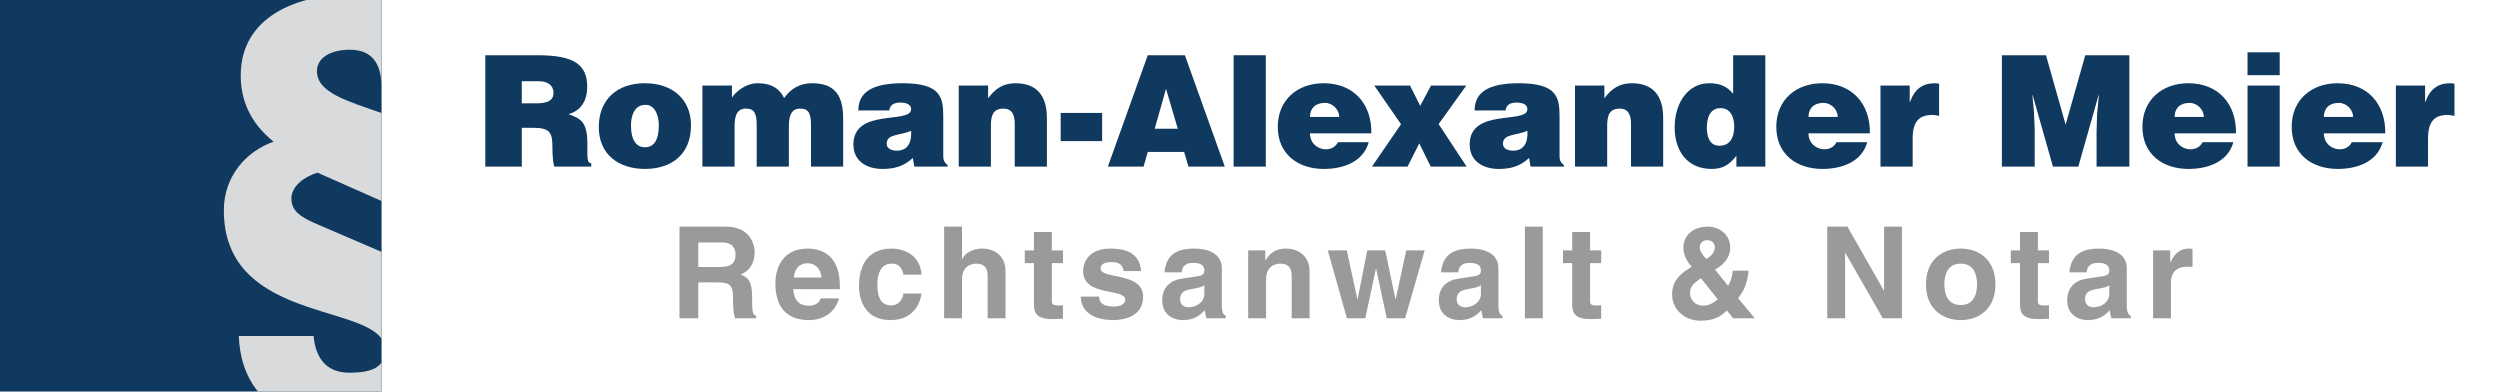 <?xml version="1.0" encoding="UTF-8"?><svg id="a" xmlns="http://www.w3.org/2000/svg" viewBox="0 0 4211.26 659.55"><rect id="b" x="-14.13" y="-37.63" width="4241.87" height="734.1" style="fill:#fff;"/><g id="c"><rect x="-22.86" y="-37.28" width="665.63" height="734.1" style="fill:#0f395f;"/><path d="M588.38,83.74c39.38,0,52.53,23.56,54.38,58.98V-4.22c-16.2-3.42-33.37-5.11-51.14-5.11-91.84,0-186.11,37.72-186.11,136.43,0,40.91,15.44,79.43,55.26,111.53-45.5,16.05-83.7,57.77-83.7,115.55,0,180.32,226.5,159.09,265.69,216.47v-146.78c-.25,.05-.5,.1-.74,.13l-113.78-48.94c-22.77-10.44-37.39-20.07-37.39-40.93s22.75-36.91,43.89-43.33l108.02,47.8V190.42c-57.54-20.23-108.85-34.25-108.85-70.56,0-26.47,30.08-36.12,54.46-36.12Zm54.38,613.08v-86.3c-9.35,13.58-29.37,17.29-54.38,17.29-19.51,0-34.13-6.42-43.89-17.65-9.74-11.25-14.63-26.49-16.25-44.14h-125.97c2.38,65.1,33.14,107.19,78.74,130.8h161.76Z" style="fill:#d9dadc;"/></g><g id="d"><g><path d="M1144.63,381.76h78.05c41.07,0,48.6,30.32,48.6,43.65,0,16.99-8.6,31.61-23.87,36.77,12.69,5.59,19.57,10.32,19.57,39.14,0,22.58,0,28.17,6.88,30.75v4.09h-35.69c-2.15-7.31-3.44-15.27-3.44-31.18,0-21.07-1.29-29.24-25.16-29.24h-33.33v60.42h-31.61v-154.39Zm69.45,67.95c16.77,0,24.94-5.81,24.94-21.07,0-8.17-3.66-20.21-22.58-20.21h-40.21v41.29h37.84Z" style="fill:#9a9a9a;"/><path d="M1413.42,502.61c-7.96,27.52-30.75,36.55-50.32,36.55-32.25,0-56.98-15.48-56.98-62.57,0-13.76,4.73-57.84,54.83-57.84,22.58,0,53.76,10.75,53.76,63v5.38h-78.48c.86,8.6,2.58,27.95,26.88,27.95,8.39,0,16.99-4.3,19.35-12.47h30.96Zm-29.67-35.05c-1.72-18.49-13.55-24.08-23.22-24.08-14.19,0-21.72,9.03-23.44,24.08h46.66Z" style="fill:#9a9a9a;"/><path d="M1552.15,494.44c-1.08,11.83-10.32,44.73-52.25,44.73s-52.9-32.9-52.9-56.98c0-36.98,16.13-63.43,54.83-63.43,18.06,0,47.74,8.17,50.53,43.87h-30.53c-1.29-7.31-5.59-18.49-18.49-18.49h-1.51c-18.92,0-23.87,18.92-23.87,33.11,0,12.47,.43,37.2,23.22,37.2,15.27,0,20.43-14.62,20.43-20h30.53Z" style="fill:#9a9a9a;"/><path d="M1693.8,536.15h-30.1v-69.45c0-8.39-.43-22.58-19.57-22.58-13.33,0-23.65,9.03-23.65,26.45v65.58h-30.1v-154.39h30.1v54.83h.43c3.87-9.46,16.77-17.85,33.11-17.85,22.36,0,39.78,13.12,39.78,38.27v79.13Z" style="fill:#9a9a9a;"/><path d="M1771.83,421.76h18.71v21.5h-18.71v62.14c0,6.67,.21,9.25,12.47,9.25,1.94,0,4.09-.21,6.24-.43v22.79c-4.73,.21-9.46,.43-14.19,.43h-3.87c-26.02,0-30.75-9.89-30.75-24.73v-69.45h-15.48v-21.5h15.48v-30.96h30.1v30.96Z" style="fill:#9a9a9a;"/><path d="M1892.72,456.59c-1.29-7.31-3.87-15.05-20.21-15.05s-18.49,6.24-18.49,11.18c0,18.06,71.6,4.95,71.6,47.09,0,33.33-32.25,39.35-50.1,39.35-26.02,0-54.19-9.03-55.05-39.57h30.96c0,9.68,6.02,16.77,24.94,16.77,15.48,0,19.14-7.53,19.14-11.83,0-19.14-70.96-4.73-70.96-47.52,0-16.77,10.54-38.27,46.23-38.27,22.36,0,49.03,5.59,51.39,37.84h-29.46Z" style="fill:#9a9a9a;"/><path d="M2058.19,513.79c0,13.55,3.01,16.56,6.67,17.85v4.52h-32.47c-1.72-5.38-2.15-7.1-2.8-13.55-6.88,7.1-16.56,16.56-36.98,16.56-17.2,0-34.83-9.68-34.83-33.33,0-22.36,14.19-33.76,33.33-36.55l27.09-4.09c4.73-.64,10.54-2.58,10.54-9.03,0-12.69-12.04-13.33-19.78-13.33-15.05,0-17.63,9.25-18.49,15.91h-29.03c3.44-35.05,27.74-40,51.18-40,16.13,0,45.59,4.95,45.59,33.11v61.93Zm-29.46-33.33c-3.01,2.37-7.96,4.3-20.43,6.24-11.18,1.94-20.43,4.73-20.43,17.2,0,10.54,8.17,13.76,13.98,13.76,13.33,0,26.88-8.6,26.88-22.58v-14.62Z" style="fill:#9a9a9a;"/><path d="M2205.98,536.15h-30.1v-69.45c0-8.39-.43-22.58-19.57-22.58-13.33,0-23.65,9.03-23.65,26.45v65.58h-30.1v-114.39h28.81v16.77h.43c4.08-6.88,12.69-19.78,34.4-19.78s39.78,13.12,39.78,38.27v79.13Z" style="fill:#9a9a9a;"/><path d="M2366.93,536.15h-30.96l-17.85-83.43h-.43l-17.85,83.43h-30.96l-32.25-114.39h32.04l17.85,82.14h.43l16.13-82.14h30.32l17.2,82.14h.43l17.85-82.14h30.96l-32.9,114.39Z" style="fill:#9a9a9a;"/><path d="M2524.06,513.79c0,13.55,3.01,16.56,6.67,17.85v4.52h-32.47c-1.72-5.38-2.15-7.1-2.79-13.55-6.88,7.1-16.56,16.56-36.98,16.56-17.2,0-34.83-9.68-34.83-33.33,0-22.36,14.19-33.76,33.33-36.55l27.09-4.09c4.73-.64,10.54-2.58,10.54-9.03,0-12.69-12.04-13.33-19.78-13.33-15.05,0-17.63,9.25-18.49,15.91h-29.03c3.44-35.05,27.74-40,51.18-40,16.13,0,45.59,4.95,45.59,33.11v61.93Zm-29.46-33.33c-3.01,2.37-7.96,4.3-20.43,6.24-11.18,1.94-20.43,4.73-20.43,17.2,0,10.54,8.17,13.76,13.98,13.76,13.33,0,26.88-8.6,26.88-22.58v-14.62Z" style="fill:#9a9a9a;"/><path d="M2598.81,536.15h-30.1v-154.39h30.1v154.39Z" style="fill:#9a9a9a;"/><path d="M2678.48,421.76h18.71v21.5h-18.71v62.14c0,6.67,.21,9.25,12.47,9.25,1.94,0,4.09-.21,6.24-.43v22.79c-4.73,.21-9.46,.43-14.19,.43h-3.87c-26.02,0-30.75-9.89-30.75-24.73v-69.45h-15.48v-21.5h15.48v-30.96h30.1v30.96Z" style="fill:#9a9a9a;"/><path d="M2955.86,536.15h-36.34l-10.54-13.12c-9.03,9.03-20.86,17.2-44.08,17.2-29.46,0-48.17-20.86-48.17-43.87,0-14.84,4.09-29.46,29.67-44.94l3.23-1.94c-6.45-7.31-13.98-18.92-13.98-32.25,0-21.07,16.99-35.48,41.07-35.48,16.99,0,37.84,10.97,37.84,35.7,0,21.72-19.35,33.11-25.59,36.77l21.93,27.09c3.87-6.02,6.88-13.55,7.96-25.37h26.66c-1.93,20.86-7.31,32.9-17.63,46.45l27.95,33.76Zm-90.74-67.52c-12.69,9.25-18.28,13.55-18.28,25.8,0,6.02,4.73,20.43,22.79,20.43,9.89,0,18.71-6.02,23.87-10.75l-28.38-35.48Zm10.54-64.08c-6.67,0-12.47,4.3-12.47,12.47,0,5.16,3.87,11.4,11.18,19.35,8.17-5.16,14.19-11.18,14.19-19.14,0-8.6-5.59-12.69-12.9-12.69Z" style="fill:#9a9a9a;"/><path d="M3173.69,381.76h30.1v154.39h-32.25l-63-110.09h-.43v110.09h-30.1v-154.39h33.97l61.28,107.51h.43v-107.51Z" style="fill:#9a9a9a;"/><path d="M3302.82,539.16c-30.75,0-58.49-18.92-58.49-60.21s27.74-60.21,58.49-60.21,58.49,18.92,58.49,60.21-27.74,60.21-58.49,60.21Zm0-95.04c-23.22,0-27.52,20.21-27.52,34.83s4.3,34.83,27.52,34.83,27.52-20.21,27.52-34.83-4.3-34.83-27.52-34.83Z" style="fill:#9a9a9a;"/><path d="M3432.8,421.76h18.71v21.5h-18.71v62.14c0,6.67,.21,9.25,12.47,9.25,1.94,0,4.09-.21,6.24-.43v22.79c-4.73,.21-9.46,.43-14.19,.43h-3.87c-26.02,0-30.75-9.89-30.75-24.73v-69.45h-15.48v-21.5h15.48v-30.96h30.1v30.96Z" style="fill:#9a9a9a;"/><path d="M3582.59,513.79c0,13.55,3.01,16.56,6.67,17.85v4.52h-32.47c-1.72-5.38-2.15-7.1-2.8-13.55-6.88,7.1-16.56,16.56-36.98,16.56-17.2,0-34.83-9.68-34.83-33.33,0-22.36,14.19-33.76,33.33-36.55l27.09-4.09c4.73-.64,10.54-2.58,10.54-9.03,0-12.69-12.04-13.33-19.78-13.33-15.05,0-17.63,9.25-18.49,15.91h-29.03c3.44-35.05,27.74-40,51.18-40,16.13,0,45.59,4.95,45.59,33.11v61.93Zm-29.46-33.33c-3.01,2.37-7.96,4.3-20.43,6.24-11.18,1.94-20.43,4.73-20.43,17.2,0,10.54,8.17,13.76,13.98,13.76,13.33,0,26.88-8.6,26.88-22.58v-14.62Z" style="fill:#9a9a9a;"/><path d="M3626.87,421.76h28.81v19.78h.43c6.24-11.61,13.12-22.79,31.39-22.79,1.94,0,3.87,.21,5.81,.43v30.53c-2.58-.43-5.81-.43-8.6-.43-23.44,0-27.74,14.62-27.74,27.31v59.56h-30.1v-114.39Z" style="fill:#9a9a9a;"/></g><g><path d="M878.96,215.25v65.4h-61.49V93.05h88.59c62.53,0,83.12,16.94,83.12,53.41,0,21.63-9.64,39.87-31.53,45.86,19.8,7.3,31.79,11.99,31.79,49.77,0,24.49-.78,32.83,6.51,32.83v5.73h-62.27c-1.56-4.17-3.13-16.15-3.13-32.83,0-24.49-4.17-32.57-32.83-32.57h-18.76Zm0-41.17h24.23c19.02,0,29.18-4.69,29.18-17.72s-10.42-19.54-24.75-19.54h-28.66v37.26Z" style="fill:#0f395f;"/><path d="M1086.07,140.21c48.2,0,77.91,28.4,77.91,70.87,0,50.03-33.87,73.48-77.65,73.48s-77.65-23.97-77.65-70.61,31.27-73.74,77.39-73.74Zm-23.19,70.87c0,25.8,9.64,37,23.45,37,14.59,0,23.45-11.2,23.45-37,0-20.06-8.86-35.18-22.93-34.39-18.5,0-23.97,19.02-23.97,34.39Z" style="fill:#0f395f;"/><path d="M1183.2,144.12h49.77v20.32c6.77-10.42,23.71-24.23,43.25-24.23,24.49,0,38.04,10.42,44.56,25.01,11.72-16.42,27.1-25.01,47.16-25.01,39.87,0,52.37,22.41,52.37,59.67v80.77h-54.2v-69.57c0-20.06-3.91-28.14-18.24-28.14-15.89,0-19.02,13.81-19.02,30.22v67.48h-54.2v-69.57c0-20.06-3.91-28.14-18.24-28.14-15.89,0-19.02,13.81-19.02,30.22v67.48h-54.2V144.12Z" style="fill:#0f395f;"/><path d="M1540.22,280.65l-2.61-14.59c-15.37,14.33-31.01,18.5-51.33,18.5-25.79,0-48.72-12.77-48.72-41.17,0-62.01,97.19-33.87,97.19-59.41,0-9.9-11.99-11.2-17.72-11.2-7.56,0-17.72,1.56-19.02,13.29h-52.11c0-28.92,20.58-45.86,74.52-45.86,64.62,0,68.53,23.97,68.53,56.54v63.84c0,7.82,.26,11.73,7.3,17.46v2.61h-56.02Zm-5.47-60.45c-17.72,8.6-41.17,4.43-41.17,22.15,0,6.77,6.51,11.46,17.2,11.46,19.02,0,25.27-14.85,23.97-33.61Z" style="fill:#0f395f;"/><path d="M1614.99,144.12h49.51v21.37c12.25-16.42,25.54-25.27,46.12-25.27,35.96,0,52.89,21.11,52.89,58.63v81.82h-54.2v-72.17c0-13.55-3.65-25.53-19.02-25.53-16.68,0-21.11,10.68-21.11,28.14v69.57h-54.2V144.12Z" style="fill:#0f395f;"/><path d="M1786.7,237.66v-47.42h69.83v47.42h-69.83Z" style="fill:#0f395f;"/><path d="M1866.19,280.65l67.22-187.6h62.53l67.22,187.6h-61.23l-7.3-24.75h-61.23l-7.04,24.75h-60.19Zm97.97-131.06l-19.02,67.22h38.82l-19.8-67.22Z" style="fill:#0f395f;"/><path d="M2078.05,280.65V93.05h54.2v187.6h-54.2Z" style="fill:#0f395f;"/><path d="M2206.63,224.63c0,16.15,12.51,26.84,26.84,26.84,8.6,0,16.42-3.91,20.32-11.99h51.85c-9.38,33.87-43.77,45.08-75.56,45.08-43.77,0-77.65-25.01-77.65-70.87s33.61-73.48,77.39-73.48c50.55,0,81.03,34.92,80.25,84.42h-103.44Zm49.25-27.62c0-12.51-11.2-23.71-23.97-23.71-16.15,0-25.27,9.12-25.27,23.71h49.25Z" style="fill:#0f395f;"/><path d="M2360.04,209.26l-45.08-65.14h60.19l17.2,34.13,18.24-34.13h59.41l-46.64,64.88,47.16,71.65h-60.45l-19.28-39.08-19.8,39.08h-59.93l48.99-71.39Z" style="fill:#0f395f;"/><path d="M2578.33,280.65l-2.61-14.59c-15.37,14.33-31.01,18.5-51.33,18.5-25.79,0-48.72-12.77-48.72-41.17,0-62.01,97.19-33.87,97.19-59.41,0-9.9-11.99-11.2-17.72-11.2-7.56,0-17.72,1.56-19.02,13.29h-52.11c0-28.92,20.58-45.86,74.52-45.86,64.62,0,68.53,23.97,68.53,56.54v63.84c0,7.82,.26,11.73,7.3,17.46v2.61h-56.02Zm-5.47-60.45c-17.72,8.6-41.17,4.43-41.17,22.15,0,6.77,6.51,11.46,17.2,11.46,19.02,0,25.27-14.85,23.97-33.61Z" style="fill:#0f395f;"/><path d="M2653.11,144.12h49.51v21.37c12.25-16.42,25.54-25.27,46.12-25.27,35.96,0,52.89,21.11,52.89,58.63v81.82h-54.2v-72.17c0-13.55-3.65-25.53-19.02-25.53-16.68,0-21.11,10.68-21.11,28.14v69.57h-54.2V144.12Z" style="fill:#0f395f;"/><path d="M2924.95,280.65v-18.24c-12.77,16.68-24.49,22.15-41.95,22.15-41.17,0-62.01-31.01-62.01-69.57,0-45.34,25.27-74.78,57.84-74.78,17.2,0,29.18,4.17,40.65,17.72V93.05h54.2v187.6h-48.72Zm-3.65-66.96c0-15.11-5.21-31.53-23.19-31.53s-22.93,17.2-22.93,32.31c0,14.33,3.65,31.01,21.37,31.01,18.76,0,24.75-15.89,24.75-31.79Z" style="fill:#0f395f;"/><path d="M3046.39,224.63c0,16.15,12.51,26.84,26.84,26.84,8.6,0,16.42-3.91,20.32-11.99h51.85c-9.38,33.87-43.77,45.08-75.56,45.08-43.77,0-77.65-25.01-77.65-70.87s33.61-73.48,77.39-73.48c50.55,0,81.03,34.92,80.25,84.42h-103.44Zm49.25-27.62c0-12.51-11.2-23.71-23.97-23.71-16.15,0-25.27,9.12-25.27,23.71h49.25Z" style="fill:#0f395f;"/><path d="M3167.67,144.12h49.25v27.62h.52c7.56-21.37,20.84-31.53,41.95-31.53,2.35,0,4.69,.52,7.04,.78v54.2c-3.65-.52-7.56-1.56-11.2-1.56-22.15,0-33.35,10.42-33.35,39.87v47.16h-54.2V144.12Z" style="fill:#0f395f;"/><path d="M3372.2,280.65V93.05h74.26l33.09,116.99,33.09-116.99h74.26v187.6h-55.24v-57.32l.78-29.18,3.13-33.87h-.52l-34.13,120.38h-42.73l-34.13-120.38h-.52l2.61,27.62,1.3,29.18v63.58h-55.24Z" style="fill:#0f395f;"/><path d="M3663.11,224.63c0,16.15,12.51,26.84,26.84,26.84,8.6,0,16.42-3.91,20.32-11.99h51.85c-9.38,33.87-43.77,45.08-75.56,45.08-43.77,0-77.65-25.01-77.65-70.87s33.61-73.48,77.39-73.48c50.55,0,81.03,34.92,80.25,84.42h-103.44Zm49.25-27.62c0-12.51-11.2-23.71-23.97-23.71-16.15,0-25.27,9.12-25.27,23.71h49.25Z" style="fill:#0f395f;"/><path d="M3785.96,88.1h54.2v38.56h-54.2v-38.56Zm0,192.55V144.12h54.2v136.53h-54.2Z" style="fill:#0f395f;"/><path d="M3914.54,224.63c0,16.15,12.51,26.84,26.84,26.84,8.6,0,16.42-3.91,20.32-11.99h51.85c-9.38,33.87-43.77,45.08-75.56,45.08-43.77,0-77.65-25.01-77.65-70.87s33.61-73.48,77.39-73.48c50.55,0,81.03,34.92,80.25,84.42h-103.44Zm49.25-27.62c0-12.51-11.2-23.71-23.97-23.71-16.15,0-25.27,9.12-25.27,23.71h49.25Z" style="fill:#0f395f;"/><path d="M4035.83,144.12h49.25v27.62h.52c7.56-21.37,20.84-31.53,41.95-31.53,2.35,0,4.69,.52,7.04,.78v54.2c-3.65-.52-7.56-1.56-11.2-1.56-22.15,0-33.35,10.42-33.35,39.87v47.16h-54.2V144.12Z" style="fill:#0f395f;"/></g></g></svg>
